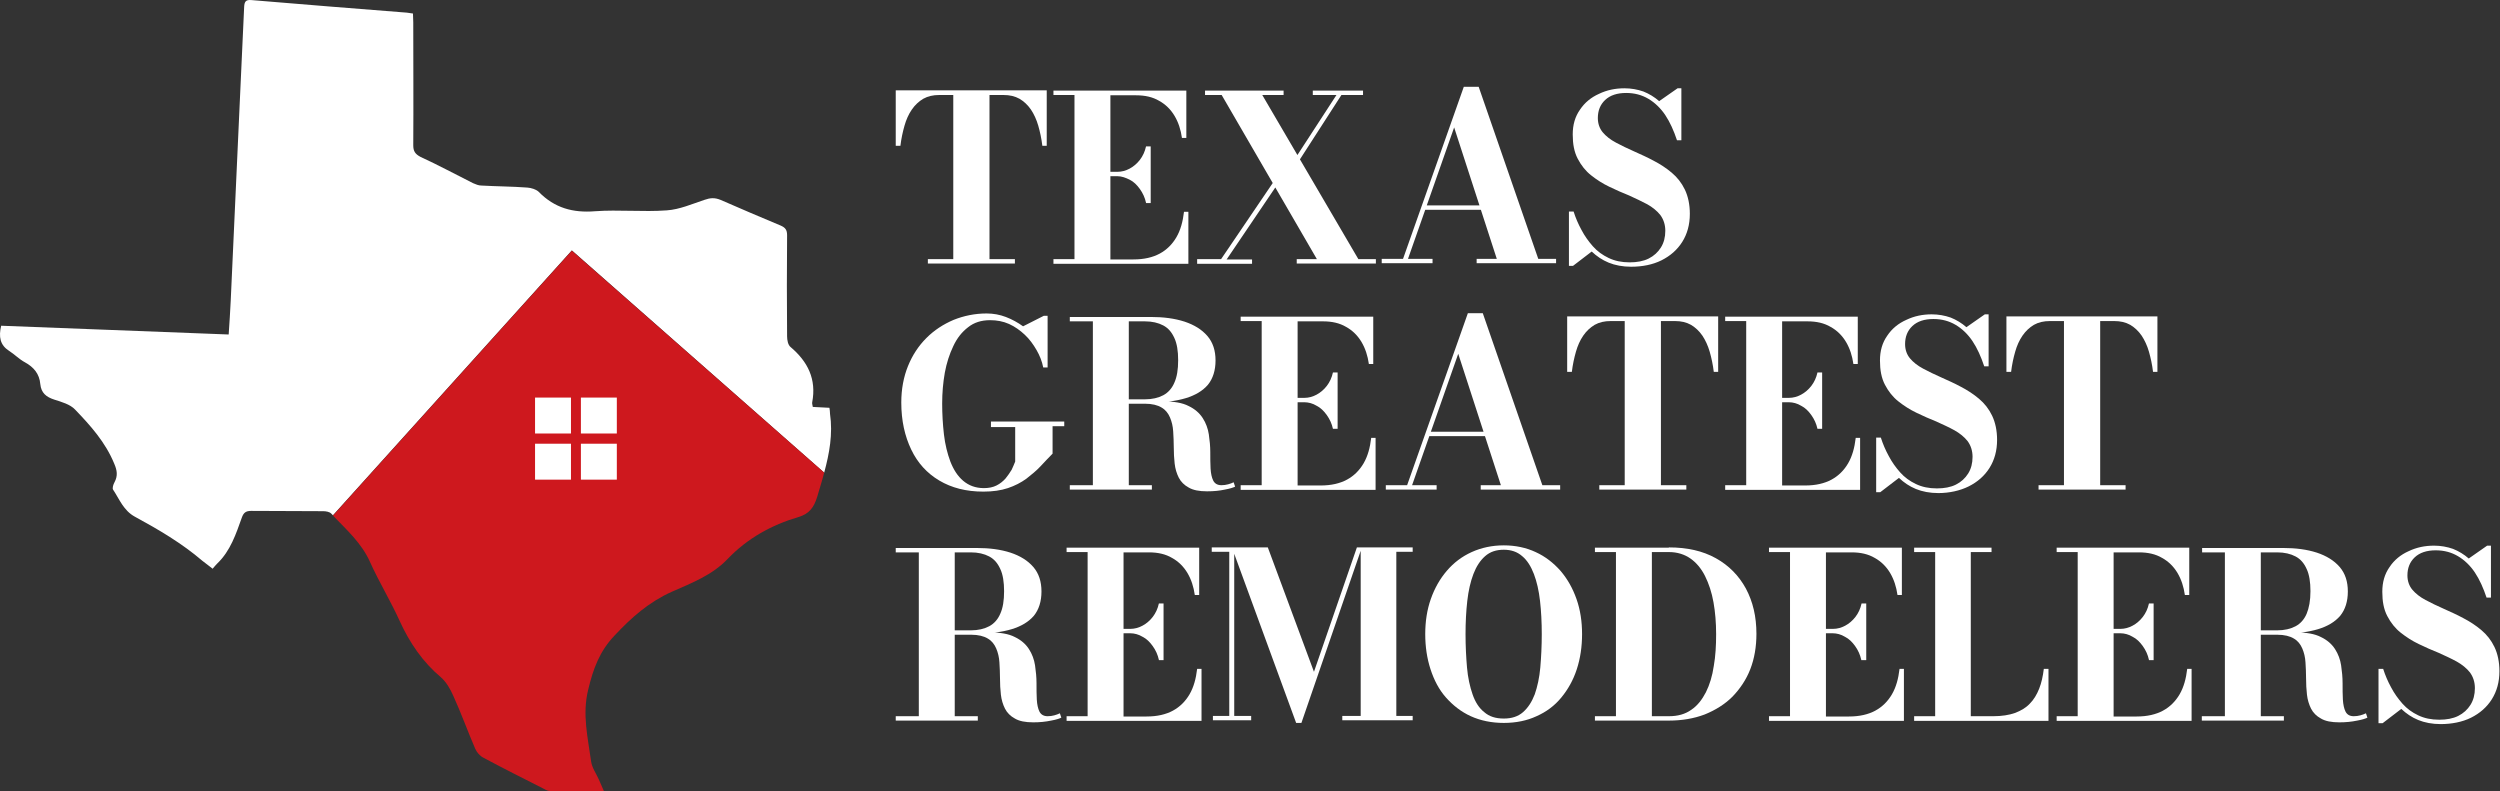 <?xml version="1.0" encoding="UTF-8"?>
<svg xmlns="http://www.w3.org/2000/svg" width="856" height="271" viewBox="0 0 856 271" fill="none">
  <rect x="0" y="0" width="856" height="271" fill="#333333" stroke="none"/>
  <path d="M282.201 161.83L195.801 85.73L114.001 176.43C113.801 176.23 113.601 176.03 113.401 175.83C112.801 175.23 111.601 175.03 110.601 175.03C102.401 174.93 94.201 175.03 86.001 174.93C84.201 174.93 83.401 175.53 82.801 177.23C80.801 182.83 78.901 188.63 74.401 192.93C73.901 193.43 73.401 194.03 72.801 194.73C71.601 193.73 70.401 192.93 69.301 192.03C62.301 186.03 54.301 181.33 46.201 176.93C42.301 174.83 40.901 170.93 38.701 167.63C38.401 167.13 38.801 165.83 39.201 165.13C40.401 162.93 40.101 161.03 39.101 158.73C36.101 151.43 31.001 145.73 25.701 140.23C24.001 138.43 21.101 137.63 18.601 136.83C15.801 135.93 14.101 134.53 13.801 131.53C13.501 128.03 11.601 125.73 8.501 124.03C6.601 123.03 5.001 121.33 3.101 120.13C0.001 118.13 -0.499 115.33 0.401 111.53C26.201 112.53 52.101 113.53 78.301 114.53C78.601 110.43 78.801 106.63 79.001 102.93C80.001 81.03 81.001 59.03 82.001 37.13C82.501 25.53 83.101 13.93 83.601 2.33C83.701 0.63 84.101 -0.17 86.101 0.03C103.801 1.53 121.601 2.93 139.301 4.33C139.901 4.43 140.501 4.53 141.401 4.63C141.401 5.63 141.501 6.63 141.501 7.63C141.501 21.63 141.601 35.63 141.501 49.73C141.501 51.73 142.101 52.73 144.001 53.73C150.101 56.53 156.001 59.73 162.001 62.73C162.901 63.13 163.901 63.53 164.801 63.53C170.101 63.83 175.301 63.83 180.601 64.23C181.901 64.33 183.601 64.83 184.501 65.73C189.901 71.23 196.201 72.93 203.701 72.33C211.901 71.73 220.101 72.63 228.301 72.03C232.701 71.73 237.001 69.83 241.201 68.43C243.201 67.73 244.701 67.63 246.701 68.43C253.501 71.43 260.401 74.33 267.301 77.23C268.901 77.93 269.501 78.73 269.501 80.53C269.401 92.03 269.401 103.63 269.501 115.13C269.501 116.43 269.801 118.13 270.701 118.83C276.601 123.83 279.601 129.83 278.101 137.73C278.001 138.13 278.201 138.63 278.301 139.33C280.201 139.43 282.001 139.53 284.001 139.63C284.101 140.33 284.201 141.03 284.201 141.73C285.201 148.53 284.001 155.23 282.201 161.83Z" fill="white"></path>
  <path d="M282.2 161.83C281.5 164.63 280.6 167.33 279.8 170.13C278.7 173.73 277.1 175.93 273.4 177.03C264.2 179.73 255.9 184.33 249.2 191.33C243.9 196.93 236.8 199.63 230 202.63C222.2 206.13 216.2 211.43 210.5 217.53C205.3 222.93 203.1 229.03 201.4 236.13C199.3 244.63 201.3 252.63 202.4 260.73C202.7 262.93 204.2 264.93 205.1 267.03C205.6 268.13 206.1 269.33 206.8 270.93C200.3 270.93 194.2 270.93 188.2 270.83C187.4 270.83 186.5 270.23 185.7 269.83C179 266.43 172.2 263.03 165.5 259.43C164.3 258.83 163.2 257.53 162.7 256.33C160.1 250.33 157.9 244.13 155.2 238.23C154.2 235.93 152.8 233.53 151 231.93C144.7 226.63 140.3 220.13 136.9 212.73C133.8 205.83 129.8 199.33 126.7 192.43C123.8 185.93 118.7 181.43 114 176.53L195.8 85.83L282.2 161.83Z" fill="#CE181E"></path>
  <path d="M211.201 151.93H198.901V164.23H211.201V151.93Z" fill="white"></path>
  <path d="M211.201 136.13H198.901V148.43H211.201V136.13Z" fill="white"></path>
  <path d="M195.501 151.93H183.201V164.23H195.501V151.93Z" fill="white"></path>
  <path d="M195.501 136.13H183.201V148.43H195.501V136.13Z" fill="white"></path>
  <path d="M317.701 90.23V88.73H326.401V32.53H321.601C319.501 32.53 317.701 32.93 316.101 33.83C314.601 34.73 313.301 35.93 312.201 37.53C311.101 39.13 310.301 40.93 309.701 43.03C309.101 45.13 308.601 47.43 308.301 49.93H306.701V30.93H358.401V49.93H356.901C356.601 47.43 356.101 45.13 355.501 43.03C354.901 40.93 354.001 39.03 353.001 37.53C351.901 35.93 350.601 34.73 349.101 33.83C347.501 32.93 345.701 32.53 343.601 32.53H338.801V88.73H347.501V90.23H317.701Z" fill="white"></path>
  <path d="M360.701 90.23V88.73H367.901V32.53H360.701V31.03H406.201V47.23H404.701C404.301 44.43 403.501 41.93 402.201 39.73C400.901 37.53 399.101 35.73 396.901 34.53C394.701 33.23 392.101 32.63 389.001 32.63H380.201V88.83H388.101C391.701 88.83 394.701 88.13 397.101 86.83C399.501 85.53 401.401 83.63 402.801 81.23C404.201 78.83 405.001 75.93 405.401 72.53H406.901V90.33H360.701V90.23ZM392.401 69.43C392.001 67.63 391.301 66.13 390.301 64.73C389.301 63.33 388.201 62.23 386.801 61.53C385.401 60.83 384.001 60.33 382.601 60.33H378.201V58.83H382.601C384.101 58.83 385.501 58.43 386.801 57.73C388.101 57.03 389.301 56.03 390.301 54.73C391.301 53.43 392.001 51.93 392.401 50.13H394.001V69.53H392.401V69.43Z" fill="white"></path>
  <path d="M409.901 90.23V88.73H418.101L439.401 57.33L440.901 57.93L420.001 88.83H428.701V90.33H409.901V90.23ZM444.001 90.23V88.73H450.901L418.301 32.53H412.601V31.03H439.501V32.53H432.201L465.101 88.73H471.101V90.23H444.001ZM440.301 59.13L457.601 32.53H449.501V31.03H466.701V32.53H459.301L441.701 59.83L440.301 59.13Z" fill="white"></path>
  <path d="M506.301 29.73L526.701 88.63H532.801V90.13H505.601V88.63H512.501L497.901 43.63L482.101 88.63H490.501V90.13H473.101V88.63H480.401L501.201 29.73H506.301ZM487.501 71.83V70.33H511.801V71.83H487.501Z" fill="white"></path>
  <path d="M558.501 91.33C555.601 91.33 553.001 90.83 550.801 89.93C548.601 89.03 546.701 87.73 545.001 86.13L538.601 91.03H537.201V72.43H538.801C539.501 74.63 540.401 76.73 541.501 78.73C542.601 80.83 543.901 82.63 545.401 84.33C546.901 86.03 548.701 87.33 550.801 88.33C552.901 89.33 555.201 89.83 558.001 89.83C560.501 89.83 562.701 89.43 564.501 88.53C566.301 87.63 567.701 86.33 568.701 84.73C569.701 83.13 570.201 81.23 570.201 79.03C570.201 76.93 569.601 75.13 568.501 73.63C567.401 72.23 565.801 70.93 564.001 69.93C562.101 68.93 560.001 67.93 557.801 66.93C555.501 66.03 553.301 65.03 551.001 63.93C548.701 62.83 546.701 61.53 544.801 60.03C542.901 58.53 541.401 56.63 540.201 54.33C539.001 52.03 538.501 49.33 538.501 46.03C538.501 42.73 539.301 39.93 541.001 37.53C542.601 35.13 544.801 33.33 547.501 32.13C550.201 30.83 553.101 30.23 556.201 30.23C558.501 30.23 560.701 30.63 562.701 31.33C564.701 32.13 566.501 33.23 568.101 34.63L574.401 30.23H575.701V48.03H574.201C573.101 44.73 571.801 41.83 570.201 39.43C568.601 37.03 566.601 35.13 564.401 33.83C562.201 32.53 559.701 31.83 556.801 31.83C553.701 31.83 551.301 32.63 549.601 34.23C547.901 35.83 547.101 37.93 547.101 40.43C547.101 42.33 547.701 44.03 548.801 45.33C549.901 46.63 551.401 47.83 553.301 48.83C555.201 49.83 557.201 50.83 559.501 51.83C561.701 52.83 564.001 53.83 566.201 55.03C568.501 56.23 570.501 57.53 572.401 59.13C574.301 60.73 575.801 62.63 576.901 64.93C578.001 67.23 578.601 70.03 578.601 73.23C578.601 76.93 577.701 80.13 576.001 82.83C574.301 85.53 571.901 87.63 568.901 89.13C565.901 90.63 562.301 91.33 558.501 91.33Z" fill="white"></path>
  <path d="M339.101 144.33H364.401V145.93H360.401V155.33C359.101 156.63 357.701 158.13 356.301 159.63C354.901 161.13 353.201 162.53 351.401 163.93C349.601 165.23 347.501 166.33 345.101 167.13C342.701 167.93 339.901 168.33 336.701 168.33C330.801 168.33 325.801 167.03 321.601 164.53C317.401 162.03 314.201 158.53 312.001 153.93C309.801 149.33 308.601 144.03 308.601 137.83C308.601 133.23 309.401 129.03 310.901 125.33C312.401 121.63 314.501 118.43 317.201 115.73C319.901 113.03 323.001 111.03 326.501 109.53C330.001 108.13 333.801 107.33 337.801 107.33C340.101 107.33 342.301 107.73 344.401 108.53C346.501 109.33 348.501 110.43 350.301 111.73L357.401 108.13H358.701V125.83H357.201C356.801 123.73 356.001 121.73 354.901 119.83C353.801 117.93 352.501 116.13 350.901 114.63C349.301 113.13 347.501 111.83 345.501 110.93C343.501 110.03 341.301 109.63 339.001 109.63C336.001 109.63 333.501 110.43 331.501 112.03C329.401 113.63 327.701 115.73 326.401 118.53C325.101 121.23 324.101 124.33 323.501 127.63C322.901 131.03 322.601 134.53 322.601 138.13C322.601 141.73 322.801 145.23 323.201 148.73C323.601 152.23 324.401 155.33 325.401 158.03C326.501 160.83 327.901 163.03 329.801 164.63C331.701 166.23 334.001 167.13 336.901 167.13C338.601 167.13 340.001 166.83 341.201 166.23C342.401 165.63 343.401 164.83 344.301 163.83C345.101 162.83 345.801 161.83 346.401 160.83C346.901 159.73 347.301 158.83 347.601 158.03V146.23H339.301V144.33H339.101Z" fill="white"></path>
  <path d="M380.501 137.63V136.73H392.001C394.501 136.73 396.601 136.23 398.301 135.33C400.001 134.43 401.301 132.93 402.101 131.03C403.001 129.03 403.401 126.53 403.401 123.33C403.401 120.23 403.001 117.63 402.101 115.73C401.201 113.73 400.001 112.33 398.301 111.43C396.601 110.53 394.501 110.03 392.001 110.03H366.301V108.53H394.001C398.401 108.53 402.201 109.03 405.601 110.13C408.901 111.23 411.501 112.83 413.401 115.03C415.301 117.23 416.201 120.03 416.201 123.43C416.201 126.83 415.301 129.63 413.601 131.73C411.801 133.83 409.301 135.33 406.001 136.33C402.701 137.33 398.701 137.83 394.101 137.83H380.501V137.63ZM366.301 167.63V166.13H394.401V167.63H366.301ZM374.201 166.83V109.23H386.501V166.83H374.201ZM413.301 168.23C410.601 168.23 408.501 167.83 407.001 166.93C405.501 166.13 404.301 164.93 403.601 163.53C402.901 162.13 402.401 160.53 402.201 158.73C402.001 156.93 401.901 155.13 401.901 153.23C401.901 151.33 401.801 149.43 401.701 147.73C401.601 145.93 401.201 144.33 400.601 142.93C400.001 141.53 399.101 140.33 397.701 139.53C396.401 138.73 394.501 138.23 392.001 138.23H380.501V137.43H398.301C402.001 137.43 404.901 137.93 407.001 139.03C409.101 140.03 410.701 141.43 411.801 143.13C412.901 144.83 413.601 146.73 413.901 148.73C414.201 150.73 414.401 152.83 414.401 154.83C414.401 156.83 414.401 158.73 414.501 160.43C414.601 162.13 414.901 163.53 415.401 164.53C415.901 165.53 416.801 166.13 418.201 166.13C419.001 166.13 419.801 166.03 420.501 165.83C421.201 165.63 421.801 165.43 422.401 165.13L422.901 166.63C422.301 166.93 421.101 167.33 419.401 167.63C417.601 168.03 415.601 168.23 413.301 168.23Z" fill="white"></path>
  <path d="M424.801 167.63V166.13H432.001V109.93H424.801V108.43H470.201V124.63H468.701C468.301 121.83 467.501 119.33 466.201 117.13C464.901 114.93 463.101 113.13 460.901 111.93C458.701 110.63 456.101 110.03 453.001 110.03H444.301V166.23H452.201C455.801 166.23 458.801 165.53 461.201 164.23C463.601 162.93 465.501 161.03 466.901 158.63C468.301 156.23 469.101 153.33 469.501 149.93H471.001V167.73H424.801V167.63ZM456.401 146.83C456.001 145.03 455.301 143.53 454.301 142.13C453.301 140.73 452.201 139.63 450.801 138.93C449.501 138.13 448.001 137.73 446.601 137.73H442.201V136.23H446.601C448.101 136.23 449.501 135.83 450.801 135.13C452.101 134.43 453.301 133.43 454.301 132.13C455.301 130.83 456.001 129.33 456.401 127.53H458.001V146.83H456.401Z" fill="white"></path>
  <path d="M507.701 107.23L528.101 166.13H534.201V167.63H507V166.13H513.901L499.3 121.13L483.5 166.13H491.901V167.63H474.5V166.13H481.8L502.601 107.23H507.701ZM488.901 149.33V147.83H513.201V149.33H488.901Z" fill="white"></path>
  <path d="M547.601 167.63V166.13H556.301V109.93H551.501C549.401 109.93 547.601 110.33 546.001 111.23C544.501 112.13 543.201 113.33 542.101 114.93C541.001 116.53 540.201 118.33 539.601 120.43C539.001 122.53 538.501 124.83 538.201 127.33H536.601V108.33H588.301V127.33H586.801C586.501 124.83 586.001 122.53 585.401 120.43C584.801 118.33 583.901 116.43 582.901 114.93C581.801 113.33 580.501 112.13 579.001 111.23C577.401 110.33 575.601 109.93 573.501 109.93H568.701V166.13H577.401V167.63H547.601Z" fill="white"></path>
  <path d="M590.701 167.63V166.13H597.901V109.93H590.701V108.43H636.101V124.63H634.601C634.201 121.83 633.401 119.33 632.101 117.13C630.801 114.93 629.001 113.13 626.801 111.93C624.601 110.63 622.001 110.03 618.901 110.03H610.201V166.23H618.101C621.701 166.23 624.701 165.53 627.101 164.23C629.501 162.93 631.401 161.03 632.801 158.63C634.201 156.23 635.001 153.33 635.401 149.93H636.901V167.73H590.701V167.63ZM622.301 146.83C621.901 145.03 621.201 143.53 620.201 142.13C619.201 140.73 618.101 139.63 616.701 138.93C615.401 138.13 613.901 137.73 612.501 137.73H608.101V136.23H612.501C614.001 136.23 615.401 135.83 616.701 135.13C618.001 134.43 619.201 133.43 620.201 132.13C621.201 130.83 621.901 129.33 622.301 127.53H623.901V146.83H622.301Z" fill="white"></path>
  <path d="M663.701 168.83C660.801 168.83 658.201 168.33 656.001 167.43C653.801 166.53 651.901 165.23 650.201 163.63L643.801 168.53H642.401V149.83H644.001C644.701 152.03 645.601 154.13 646.701 156.13C647.801 158.23 649.101 160.03 650.601 161.73C652.101 163.43 653.901 164.73 656.001 165.73C658.101 166.73 660.401 167.23 663.201 167.23C665.701 167.23 667.901 166.83 669.701 165.93C671.501 165.03 672.901 163.73 673.901 162.13C674.901 160.53 675.401 158.63 675.401 156.43C675.401 154.33 674.801 152.53 673.701 151.03C672.601 149.63 671.001 148.33 669.201 147.33C667.401 146.33 665.201 145.33 663.001 144.33C660.701 143.43 658.501 142.43 656.201 141.33C653.901 140.23 651.901 138.93 650.001 137.43C648.101 135.93 646.601 134.03 645.401 131.73C644.201 129.43 643.701 126.73 643.701 123.43C643.701 120.13 644.501 117.33 646.201 114.93C647.801 112.53 650.001 110.73 652.701 109.53C655.401 108.23 658.301 107.63 661.401 107.63C663.701 107.63 665.901 108.03 667.901 108.73C669.901 109.53 671.701 110.63 673.301 112.03L679.601 107.63H680.901V125.43H679.401C678.301 122.13 677.001 119.23 675.401 116.83C673.801 114.43 671.801 112.53 669.601 111.23C667.401 109.93 664.901 109.23 662.001 109.23C658.901 109.23 656.501 110.03 654.801 111.63C653.101 113.23 652.301 115.33 652.301 117.83C652.301 119.73 652.901 121.43 654.001 122.73C655.101 124.03 656.601 125.23 658.501 126.23C660.401 127.23 662.401 128.23 664.701 129.23C666.901 130.23 669.201 131.23 671.401 132.43C673.701 133.63 675.701 134.93 677.601 136.53C679.501 138.13 681.001 140.03 682.101 142.33C683.201 144.63 683.801 147.43 683.801 150.63C683.801 154.33 682.901 157.53 681.201 160.23C679.501 162.93 677.101 165.03 674.101 166.53C671.101 168.03 667.401 168.83 663.701 168.83Z" fill="white"></path>
  <path d="M698 167.63V166.13H706.701V109.93H701.901C699.801 109.93 698.001 110.33 696.401 111.23C694.901 112.13 693.6 113.33 692.5 114.93C691.4 116.53 690.6 118.33 690 120.43C689.4 122.53 688.901 124.83 688.601 127.33H687V108.33H738.701V127.33H737.201C736.901 124.83 736.4 122.53 735.8 120.43C735.2 118.33 734.3 116.43 733.3 114.93C732.2 113.33 730.901 112.13 729.401 111.23C727.801 110.33 726.001 109.93 723.901 109.93H719.101V166.13H727.8V167.63H698Z" fill="white"></path>
  <path d="M320.901 216.73V215.83H332.401C334.901 215.83 337.001 215.33 338.701 214.43C340.401 213.53 341.701 212.03 342.501 210.13C343.401 208.13 343.801 205.63 343.801 202.43C343.801 199.33 343.401 196.73 342.501 194.83C341.601 192.83 340.401 191.43 338.701 190.53C337.001 189.63 334.901 189.13 332.401 189.13H306.701V187.63H334.401C338.801 187.63 342.601 188.13 346.001 189.23C349.301 190.33 351.901 191.93 353.801 194.13C355.701 196.33 356.601 199.13 356.601 202.53C356.601 205.93 355.701 208.73 354.001 210.83C352.201 212.93 349.701 214.43 346.401 215.43C343.101 216.43 339.101 216.93 334.501 216.93H320.901V216.73ZM306.701 246.73V245.23H334.801V246.73H306.701ZM314.601 245.93V188.33H326.901V245.93H314.601ZM353.801 247.33C351.101 247.33 349.001 246.93 347.501 246.03C346.001 245.23 344.801 244.03 344.101 242.63C343.401 241.23 342.901 239.63 342.701 237.83C342.501 236.03 342.401 234.23 342.401 232.33C342.401 230.43 342.301 228.53 342.201 226.83C342.101 225.03 341.701 223.43 341.101 222.03C340.501 220.63 339.601 219.43 338.201 218.63C336.901 217.83 335.001 217.33 332.501 217.33H321.001V216.53H338.801C342.501 216.53 345.401 217.03 347.501 218.13C349.601 219.13 351.201 220.53 352.301 222.23C353.401 223.93 354.101 225.83 354.401 227.83C354.701 229.83 354.901 231.93 354.901 233.93C354.901 235.93 354.901 237.83 355.001 239.53C355.101 241.23 355.401 242.63 355.901 243.63C356.401 244.63 357.301 245.23 358.701 245.23C359.501 245.23 360.301 245.13 361.001 244.93C361.701 244.73 362.301 244.53 362.901 244.23L363.401 245.73C362.801 246.03 361.601 246.43 359.901 246.73C358.001 247.13 356.001 247.33 353.801 247.33Z" fill="white"></path>
  <path d="M365.201 246.73V245.23H372.401V189.03H365.201V187.53H410.601V203.73H409.101C408.701 200.93 407.901 198.43 406.601 196.23C405.301 194.03 403.501 192.23 401.301 191.03C399.101 189.73 396.501 189.13 393.401 189.13H384.701V245.33H392.601C396.201 245.33 399.201 244.63 401.601 243.33C404.001 242.03 405.901 240.13 407.301 237.73C408.701 235.33 409.501 232.43 409.901 229.03H411.401V246.83H365.201V246.73ZM396.801 225.93C396.401 224.13 395.701 222.63 394.701 221.23C393.701 219.83 392.601 218.73 391.201 218.03C389.901 217.23 388.401 216.83 387.001 216.83H382.601V215.33H387.001C388.501 215.33 389.901 214.93 391.201 214.23C392.501 213.53 393.701 212.53 394.701 211.23C395.701 209.93 396.401 208.43 396.801 206.63H398.401V226.03H396.801V225.93Z" fill="white"></path>
  <path d="M422.601 187.43V245.13H428.401V246.63H415.301V245.13H420.901V188.93H414.901V187.43H422.601ZM443.801 247.53L421.801 187.43H434.101L449.901 230.03L464.601 187.43H466.301L445.601 247.53H443.801ZM483.701 187.43V188.93H478.101V245.13H483.701V246.63H459.601V245.13H465.901V187.43H483.701Z" fill="white"></path>
  <path d="M514.901 247.53C510.701 247.53 506.901 246.73 503.601 245.23C500.301 243.73 497.501 241.53 495.101 238.83C492.701 236.13 491.001 232.83 489.801 229.13C488.601 225.43 488.001 221.43 488.001 217.13C488.001 212.83 488.601 208.83 489.901 205.13C491.201 201.43 493.001 198.23 495.401 195.43C497.801 192.63 500.601 190.53 503.901 189.03C507.201 187.53 510.901 186.73 514.901 186.73C518.901 186.73 522.601 187.53 525.801 189.03C529.101 190.53 531.901 192.73 534.301 195.43C536.701 198.23 538.501 201.43 539.801 205.13C541.101 208.83 541.701 212.83 541.701 217.13C541.701 221.43 541.101 225.43 539.901 229.13C538.701 232.83 536.901 236.03 534.601 238.83C532.301 241.63 529.501 243.73 526.101 245.23C522.901 246.73 519.101 247.53 514.901 247.53ZM514.901 246.03C517.601 246.03 519.801 245.33 521.501 243.83C523.201 242.33 524.501 240.33 525.501 237.73C526.401 235.13 527.101 232.03 527.401 228.53C527.701 225.03 527.901 221.23 527.901 217.13C527.901 213.03 527.701 209.23 527.301 205.73C526.901 202.23 526.201 199.13 525.201 196.53C524.201 193.93 522.901 191.83 521.201 190.43C519.501 188.93 517.401 188.23 514.901 188.23C512.301 188.23 510.201 188.93 508.501 190.43C506.801 191.93 505.501 193.93 504.501 196.53C503.501 199.13 502.801 202.23 502.401 205.73C502.001 209.23 501.801 213.03 501.801 217.13C501.801 221.23 502.001 225.03 502.301 228.53C502.601 232.03 503.301 235.13 504.201 237.73C505.101 240.33 506.401 242.43 508.201 243.83C509.901 245.33 512.101 246.03 514.901 246.03Z" fill="white"></path>
  <path d="M571.401 187.43C577.701 187.43 583.001 188.63 587.501 191.13C592.001 193.63 595.401 197.13 597.801 201.53C600.201 206.03 601.401 211.13 601.401 217.03C601.401 221.43 600.701 225.53 599.301 229.13C597.901 232.73 595.801 235.83 593.201 238.53C590.601 241.13 587.401 243.13 583.701 244.63C580.001 246.03 575.901 246.73 571.401 246.73H546.101V245.23H553.301V189.03H546.101V187.53H571.401V187.43ZM565.501 245.23H571.401C574.501 245.23 577.001 244.53 579.101 243.03C581.201 241.63 582.801 239.53 584.101 237.03C585.401 234.43 586.301 231.43 586.801 228.03C587.401 224.63 587.601 221.03 587.601 217.13C587.601 213.23 587.301 209.63 586.701 206.23C586.101 202.83 585.101 199.83 583.801 197.23C582.501 194.63 580.801 192.63 578.801 191.23C576.801 189.83 574.301 189.03 571.501 189.03H565.601V245.23H565.501Z" fill="white"></path>
  <path d="M605.701 246.73V245.23H612.901V189.03H605.701V187.53H651.201V203.73H649.701C649.301 200.93 648.501 198.43 647.201 196.23C645.901 194.03 644.101 192.23 641.901 191.03C639.701 189.73 637.101 189.13 634.001 189.13H625.201V245.33H633.101C636.701 245.33 639.701 244.63 642.101 243.33C644.501 242.03 646.401 240.13 647.801 237.73C649.201 235.33 650.001 232.43 650.401 229.03H651.901V246.83H605.701V246.73ZM637.301 225.93C636.901 224.13 636.201 222.63 635.201 221.23C634.201 219.83 633.101 218.73 631.701 218.03C630.401 217.23 628.901 216.83 627.501 216.83H623.201V215.33H627.601C629.101 215.33 630.501 214.93 631.801 214.23C633.101 213.53 634.301 212.53 635.301 211.23C636.301 209.93 637.001 208.43 637.401 206.63H639.001V226.03H637.301V225.93Z" fill="white"></path>
  <path d="M655.401 246.73V245.23H662.601V189.03H655.401V187.53H681.901V189.03H674.801V245.23H682.501C685.401 245.23 687.901 244.83 689.901 244.13C692.001 243.33 693.701 242.33 695.001 240.93C696.401 239.53 697.401 237.83 698.201 235.83C699.001 233.83 699.501 231.53 699.801 229.03H701.401V246.83H655.401V246.73Z" fill="white"></path>
  <path d="M704.201 246.73V245.23H711.401V189.03H704.201V187.53H749.601V203.73H748.101C747.701 200.93 746.901 198.43 745.601 196.23C744.301 194.03 742.501 192.23 740.301 191.03C738.101 189.73 735.501 189.13 732.401 189.13H723.701V245.33H731.601C735.201 245.33 738.201 244.63 740.601 243.33C743.001 242.03 744.901 240.13 746.301 237.73C747.701 235.33 748.501 232.43 748.901 229.03H750.401V246.83H704.201V246.73ZM735.801 225.93C735.401 224.13 734.701 222.63 733.701 221.23C732.701 219.83 731.601 218.73 730.201 218.03C728.901 217.23 727.401 216.83 726.001 216.83H721.601V215.33H726.001C727.501 215.33 728.901 214.93 730.201 214.23C731.501 213.53 732.701 212.53 733.701 211.23C734.701 209.93 735.401 208.43 735.801 206.63H737.401V226.03H735.801V225.93Z" fill="white"></path>
  <path d="M768.201 216.73V215.83H779.701C782.201 215.83 784.301 215.33 786.001 214.43C787.701 213.53 789.001 212.03 789.801 210.13C790.601 208.23 791.101 205.63 791.101 202.43C791.101 199.33 790.701 196.73 789.801 194.83C788.901 192.83 787.701 191.43 786.001 190.53C784.301 189.63 782.201 189.13 779.701 189.13H754.001V187.63H781.701C786.101 187.63 789.901 188.13 793.301 189.23C796.601 190.33 799.201 191.93 801.101 194.13C803.001 196.33 803.901 199.13 803.901 202.53C803.901 205.93 803.001 208.73 801.301 210.83C799.501 212.93 797.001 214.43 793.701 215.43C790.401 216.43 786.401 216.93 781.801 216.93H768.201V216.73ZM753.901 246.73V245.23H782.001V246.73H753.901ZM761.801 245.93V188.33H774.101V245.93H761.801ZM801.001 247.33C798.301 247.33 796.201 246.93 794.701 246.03C793.201 245.23 792.001 244.03 791.301 242.63C790.601 241.23 790.101 239.63 789.901 237.83C789.701 236.03 789.601 234.23 789.601 232.33C789.601 230.43 789.501 228.53 789.401 226.83C789.301 225.03 788.901 223.43 788.301 222.03C787.701 220.63 786.801 219.43 785.401 218.63C784.101 217.83 782.201 217.33 779.701 217.33H768.201V216.53H786.001C789.701 216.53 792.601 217.03 794.701 218.13C796.801 219.13 798.401 220.53 799.501 222.23C800.601 223.93 801.301 225.83 801.601 227.83C801.901 229.83 802.101 231.93 802.101 233.93C802.101 235.93 802.101 237.83 802.201 239.53C802.301 241.23 802.601 242.63 803.101 243.63C803.601 244.63 804.501 245.23 805.901 245.23C806.701 245.23 807.501 245.13 808.201 244.93C808.901 244.73 809.501 244.53 810.101 244.23L810.601 245.73C810.001 246.03 808.801 246.43 807.101 246.73C805.201 247.13 803.201 247.33 801.001 247.33Z" fill="white"></path>
  <path d="M835.701 247.93C832.801 247.93 830.201 247.43 828.001 246.53C825.801 245.63 823.901 244.33 822.201 242.73L815.801 247.63H814.401V229.03H816.001C816.701 231.23 817.601 233.33 818.701 235.33C819.801 237.43 821.101 239.23 822.601 240.93C824.101 242.63 825.901 243.93 828.001 244.93C830.101 245.93 832.401 246.43 835.201 246.43C837.701 246.43 839.901 246.03 841.701 245.13C843.501 244.23 844.901 242.93 845.901 241.33C846.901 239.73 847.401 237.83 847.401 235.63C847.401 233.53 846.801 231.73 845.701 230.23C844.601 228.83 843.001 227.53 841.201 226.53C839.401 225.53 837.201 224.53 835.001 223.53C832.701 222.63 830.501 221.63 828.201 220.53C825.901 219.43 823.901 218.13 822.001 216.63C820.101 215.13 818.601 213.23 817.401 210.93C816.201 208.63 815.701 205.93 815.701 202.63C815.701 199.33 816.501 196.53 818.201 194.13C819.801 191.73 822.001 189.93 824.701 188.73C827.401 187.43 830.301 186.83 833.401 186.83C835.701 186.83 837.901 187.23 839.901 187.93C841.901 188.73 843.701 189.83 845.301 191.23L851.601 186.83H852.901V204.63H851.401C850.301 201.33 849.001 198.43 847.401 196.03C845.801 193.63 843.801 191.73 841.601 190.43C839.401 189.13 836.901 188.43 834.001 188.43C830.901 188.43 828.501 189.23 826.801 190.83C825.101 192.43 824.301 194.53 824.301 197.03C824.301 198.93 824.901 200.63 826.001 201.93C827.101 203.23 828.601 204.43 830.501 205.43C832.401 206.43 834.401 207.43 836.701 208.43C838.901 209.43 841.201 210.43 843.401 211.63C845.701 212.83 847.701 214.13 849.601 215.73C851.501 217.33 853.001 219.23 854.101 221.53C855.201 223.83 855.801 226.63 855.801 229.83C855.801 233.53 854.901 236.73 853.201 239.43C851.501 242.13 849.101 244.23 846.101 245.73C843.101 247.23 839.401 247.93 835.701 247.93Z" fill="white"></path>
</svg>
